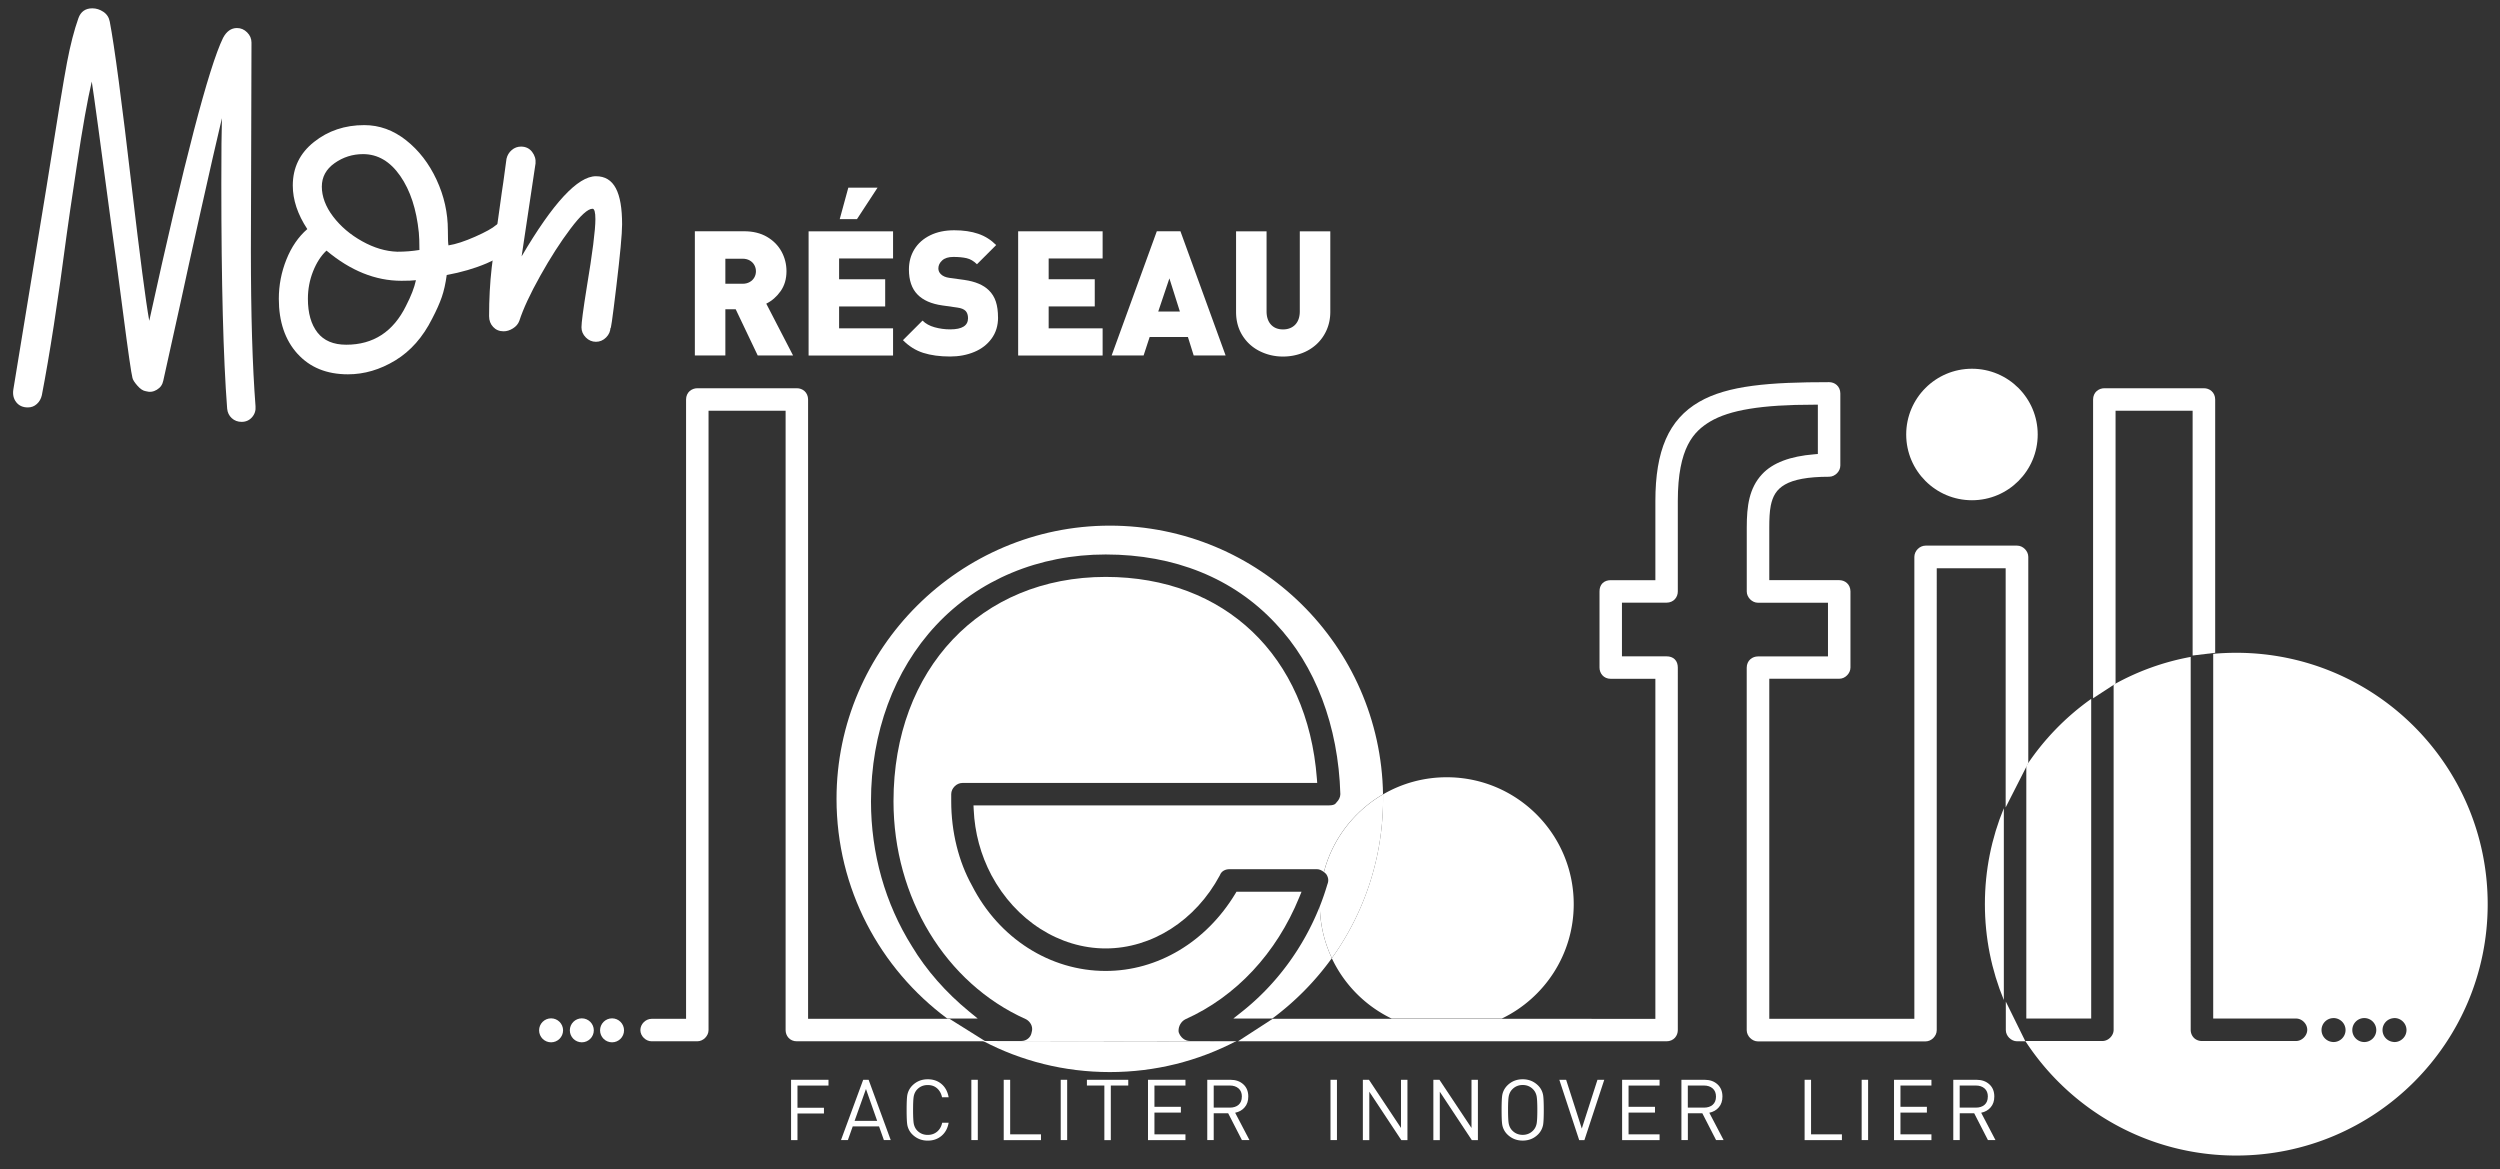 <svg xmlns="http://www.w3.org/2000/svg" id="svg176" width="631.92" height="295.601" version="1.1" viewBox="0 0 631.92 295.601">
  <rect x="0" y="0" width="631.92" height="295.601" fill="#333333" stroke="none"/>
  <g transform="translate(-20.623 -28.555)">
    <path d="M79.21 134.26c-.69-.64-1.08-1.44-1.17-2.42-.98-12.82-1.47-31.76-1.47-56.82 0-8.03.05-13.56.15-16.59-1.37 5.78-3.18 13.71-5.43 23.79-2.25 10.08-3.87 17.42-4.85 22.02l-4.55 20.56c-.2.98-.73 1.74-1.62 2.27-.88.54-1.81.66-2.79.37-.69-.1-1.4-.56-2.13-1.4-.73-.83-1.15-1.49-1.25-1.98-.29-1.08-1.08-6.51-2.35-16.3-1.27-9.79-2.2-16.74-2.79-20.85-2.94-22.12-4.65-34.7-5.14-37.74-1.08 4.6-2.33 11.6-3.74 21-1.42 9.4-2.28 15.22-2.57 17.47-2.25 17.13-4.36 30.74-6.31 40.82-.2.88-.61 1.62-1.25 2.2-.64.59-1.4.88-2.28.88-1.27 0-2.25-.44-2.94-1.32-.69-.88-.93-1.96-.73-3.23l8.37-51.1c2.64-16.74 4.38-27.29 5.21-31.64.83-4.35 1.78-8.05 2.86-11.09.59-1.66 1.76-2.5 3.52-2.5.98 0 1.91.29 2.79.88.88.59 1.42 1.42 1.62 2.5 1.17 6.07 3.03 20.07 5.58 41.99 2.06 17.52 3.52 28.73 4.4 33.62C67.16 69.42 73.38 45.58 77 38.14c.88-1.66 2.06-2.5 3.52-2.5.98 0 1.84.37 2.57 1.1.73.73 1.1 1.59 1.1 2.57l-.15 52.57c0 16.06.39 29.17 1.17 39.35.1 1.08-.2 2.01-.88 2.79-.69.78-1.57 1.17-2.64 1.17-.98 0-1.81-.32-2.5-.95z" fill="#fff"/>
    <path d="M95.8 117.96c-3.13-3.47-4.7-8.1-4.7-13.88 0-3.43.64-6.73 1.91-9.91 1.27-3.18 3.03-5.75 5.29-7.71-2.45-3.72-3.67-7.39-3.67-11.01 0-4.5 1.78-8.17 5.36-11.01 3.57-2.84 7.81-4.26 12.7-4.26 3.82 0 7.34 1.27 10.57 3.82 3.23 2.55 5.8 5.87 7.71 9.98 1.91 4.11 2.86 8.37 2.86 12.78 0 2.06.05 3.33.15 3.82 1.86-.29 4.11-1.03 6.75-2.2 2.64-1.17 4.4-2.15 5.29-2.94.78-.59 1.56-.88 2.35-.88 1.17 0 2.1.44 2.79 1.32.59.69.88 1.47.88 2.35 0 1.08-.44 2.01-1.32 2.79-1.76 1.47-4.14 2.84-7.12 4.11-2.99 1.27-6.34 2.25-10.06 2.94-.29 2.16-.71 4.02-1.25 5.58-.54 1.57-1.35 3.38-2.42 5.43-2.35 4.7-5.46 8.22-9.32 10.57-3.87 2.35-7.86 3.52-11.97 3.52-5.38 0-9.64-1.74-12.77-5.21zm27.46-12.12c1.27-2.45 2.1-4.6 2.5-6.46-.78.1-2.01.15-3.67.15-6.56 0-12.87-2.54-18.94-7.63-1.37 1.27-2.5 3.01-3.38 5.21-.88 2.2-1.32 4.53-1.32 6.98 0 3.62.81 6.46 2.42 8.52 1.61 2.06 4.04 3.08 7.27 3.08 6.85 0 11.89-3.28 15.12-9.84zm3.38-14.1c0-1.96-.05-3.43-.15-4.4-.59-5.87-2.15-10.65-4.7-14.32-2.55-3.67-5.68-5.51-9.4-5.51-2.64 0-5.04.76-7.19 2.28-2.15 1.52-3.23 3.5-3.23 5.95s.95 5.07 2.86 7.56c1.91 2.5 4.35 4.58 7.34 6.24 2.99 1.67 5.95 2.55 8.88 2.64 1.96 0 3.82-.15 5.58-.44z" fill="#fff"/>
    <path d="M168.7 113.85c-.73-.73-1.1-1.59-1.1-2.57 0-1.18.44-4.5 1.32-9.99 1.47-8.81 2.2-14.58 2.2-17.33 0-1.76-.24-2.64-.73-2.64-1.17 0-3.04 1.69-5.58 5.07-2.55 3.38-5.09 7.34-7.63 11.89-2.55 4.55-4.31 8.35-5.29 11.38-.29.79-.83 1.42-1.62 1.91-.78.49-1.57.73-2.35.73-1.08 0-1.96-.37-2.64-1.1-.69-.73-1.03-1.64-1.03-2.72 0-4.31.22-8.39.66-12.26.44-3.87 1.3-10.25 2.57-19.16.1-.49.49-3.28 1.17-8.37.2-.88.64-1.62 1.32-2.2.68-.59 1.47-.88 2.35-.88 1.17 0 2.1.44 2.79 1.32.68.88.98 1.86.88 2.94-.98 6.56-2.15 14.39-3.52 23.49 7.93-13.51 14.19-20.26 18.79-20.26s6.61 4.06 6.61 12.19c0 2.35-.49 7.61-1.47 15.79-.98 8.17-1.47 11.58-1.47 10.2 0 .98-.37 1.84-1.1 2.57-.73.73-1.59 1.1-2.57 1.1-.98 0-1.84-.37-2.57-1.1z" fill="#fff"/>
    <path d="M211.7 97.13c0-.56-.13-1.08-.4-1.57s-.66-.88-1.17-1.17c-.51-.29-1.11-.44-1.78-.44h-4.38v6.33h4.38c.68 0 1.27-.15 1.78-.44.51-.29.9-.68 1.17-1.16.27-.48.4-1 .4-1.56m9.37 21.29h-8.92l-5.57-11.69h-2.61v11.69h-7.71v-31.4h12.44c2.25 0 4.18.47 5.79 1.41 1.61.94 2.83 2.18 3.67 3.71.84 1.54 1.26 3.2 1.26 4.98 0 1.97-.5 3.65-1.49 5.05s-2.2 2.45-3.62 3.15l6.77 13.09z" fill="#fff"/>
    <path d="m242.44 75.99-5.2 7.95h-4.36l2.17-7.95zm3.92 42.43h-21.35v-31.4h21.35v6.87h-13.64v5.26h11.65v6.87h-11.65v5.53h13.64z" fill="#fff"/>
    <path d="M272.9 108.81c0 2.05-.54 3.82-1.63 5.32-1.08 1.49-2.55 2.63-4.39 3.39-1.85.77-3.88 1.15-6.11 1.15-2.6 0-4.86-.31-6.78-.92-1.93-.62-3.63-1.69-5.13-3.21l4.95-4.95c.78.78 1.79 1.34 3.06 1.69 1.26.35 2.58.53 3.94.53 3 0 4.5-.94 4.5-2.82 0-.81-.21-1.42-.62-1.85-.42-.43-1.11-.71-2.07-.84l-3.79-.54c-2.79-.39-4.89-1.31-6.31-2.78-1.44-1.48-2.15-3.58-2.15-6.31 0-1.91.46-3.61 1.39-5.12.93-1.5 2.26-2.67 3.99-3.52 1.73-.85 3.76-1.27 6.08-1.27 2.32 0 4.33.3 6.06.89 1.73.59 3.24 1.55 4.53 2.85l-4.85 4.85c-.81-.8-1.67-1.31-2.61-1.53-.93-.21-2.05-.32-3.36-.32-1.24 0-2.18.29-2.82.88-.65.59-.97 1.26-.97 2.02 0 .56.21 1.05.63 1.46.49.49 1.21.8 2.15.93l3.79.52c2.76.4 4.82 1.27 6.18 2.61.82.79 1.41 1.75 1.78 2.87.37 1.13.55 2.47.55 4.02" fill="#fff"/>
    <path d="M277.98 87.02h21.35v6.87h-13.64v5.25h11.65v6.87h-11.65v5.54h13.64v6.87h-21.35z" fill="#fff"/>
    <path d="m318.86 107.3-2.65-8.38-2.82 8.38zm11.55 11.11h-8.06l-1.46-4.67h-9.67l-1.53 4.67h-8.08l11.42-31.4H319l11.42 31.4z" fill="#fff"/>
    <path d="M356.88 107.39c0 1.65-.31 3.18-.93 4.59-.62 1.41-1.48 2.61-2.58 3.62a11.266 11.266 0 0 1-3.83 2.29c-1.45.52-2.99.79-4.61.79-2.14 0-4.12-.47-5.96-1.4-1.83-.93-3.27-2.26-4.33-3.97-1.06-1.71-1.58-3.69-1.58-5.91V87.03h7.71v20.2c0 1.44.37 2.56 1.11 3.37.74.81 1.76 1.22 3.06 1.22.83 0 1.58-.18 2.22-.54.65-.36 1.14-.88 1.49-1.57.35-.69.52-1.51.52-2.48v-20.2h7.71v20.37z" fill="#fff"/>
    <path d="M222.2 308.56h6.69v1.45h-6.69v6.73h-1.62v-15.25h9.46v1.46h-7.84z" fill="#fff"/>
    <path d="m242.34 311.87-2.83-8.05-2.87 8.05zm3.43 4.86h-1.73l-1.22-3.45h-6.66l-1.22 3.45h-1.74l5.61-15.24h1.37z" fill="#fff"/>
    <path d="M260.41 312.33c-.24 1.41-.84 2.52-1.8 3.33-.96.81-2.12 1.21-3.49 1.21-1.54 0-2.84-.53-3.9-1.58a4.516 4.516 0 0 1-1.26-2.4c-.11-.64-.17-1.9-.17-3.77s.06-3.13.17-3.77c.19-.94.61-1.74 1.26-2.4 1.06-1.06 2.36-1.59 3.9-1.59 1.39 0 2.55.4 3.49 1.2.94.8 1.54 1.91 1.8 3.34h-1.67c-.2-.94-.62-1.69-1.25-2.25-.64-.56-1.42-.83-2.37-.83-1.06 0-1.93.36-2.63 1.07-.46.47-.76 1.06-.9 1.78-.12.63-.17 1.78-.17 3.45 0 1.67.06 2.82.17 3.45.14.71.44 1.31.9 1.78.7.71 1.58 1.07 2.63 1.07.94 0 1.74-.28 2.39-.83.65-.56 1.07-1.31 1.27-2.25h1.63z" fill="#fff"/>
    <path d="M266.15 301.49h1.63v15.24h-1.63z" fill="#fff"/>
    <path d="M274.33 301.49h1.63v13.79h7.79v1.46h-9.42z" fill="#fff"/>
    <path d="M288.74 301.49h1.63v15.24h-1.63z" fill="#fff"/>
    <path d="M301.4 316.74h-1.63v-13.79h-4.41v-1.46h10.45v1.46h-4.41z" fill="#fff"/>
    <path d="M310.8 301.49h9.47v1.46h-7.84v5.37h6.68v1.46h-6.68v5.5h7.84v1.46h-9.47z" fill="#fff"/>
    <path d="M334.53 305.75c0-.9-.28-1.59-.84-2.08-.56-.48-1.29-.73-2.21-.73h-4.07v5.59h4.07c.93 0 1.67-.24 2.22-.72.55-.48.82-1.17.82-2.07m1.93 10.99h-1.91l-3.47-6.77h-3.66v6.77h-1.63v-15.24h5.85c1.34 0 2.43.38 3.27 1.15.84.76 1.25 1.79 1.25 3.09 0 1.09-.3 1.99-.9 2.7-.6.72-1.41 1.18-2.42 1.39l3.62 6.92z" fill="#fff"/>
    <path d="M356.93 301.49h1.63v15.24h-1.63z" fill="#fff"/>
    <path d="M366.74 304.51v12.23h-1.63v-15.25h1.54l8.1 12.18v-12.18h1.63v15.25h-1.55z" fill="#fff"/>
    <path d="M384.56 304.51v12.23h-1.63v-15.25h1.54l8.1 12.18v-12.18h1.62v15.25h-1.54z" fill="#fff"/>
    <path d="M409.21 309.11c0-1.67-.06-2.81-.17-3.43-.14-.71-.44-1.31-.9-1.78-.71-.73-1.59-1.09-2.63-1.09-1.04 0-1.92.36-2.63 1.09-.46.47-.76 1.06-.9 1.78-.11.61-.17 1.76-.17 3.43 0 1.67.06 2.81.17 3.43.14.72.44 1.31.9 1.78.71.73 1.59 1.09 2.63 1.09 1.04 0 1.92-.36 2.63-1.09.46-.47.76-1.06.9-1.78.11-.61.17-1.76.17-3.43m1.63 0c0 1.87-.06 3.12-.17 3.77-.19.94-.61 1.74-1.26 2.4-1.06 1.06-2.36 1.58-3.9 1.58s-2.84-.53-3.9-1.58a4.516 4.516 0 0 1-1.26-2.4c-.12-.64-.17-1.9-.17-3.77s.06-3.13.17-3.77c.18-.94.61-1.74 1.26-2.4 1.06-1.06 2.36-1.58 3.9-1.58s2.84.53 3.9 1.58c.66.66 1.08 1.46 1.26 2.4.11.64.17 1.9.17 3.77" fill="#fff"/>
    <path d="m419.79 316.74-5.02-15.25h1.72l3.96 12.33 3.96-12.33h1.72l-5.02 15.25z" fill="#fff"/>
    <path d="M430.64 301.49h9.47v1.46h-7.84v5.37h6.68v1.46h-6.68v5.5h7.84v1.46h-9.47z" fill="#fff"/>
    <path d="M454.37 305.75c0-.9-.28-1.59-.84-2.08-.56-.48-1.29-.73-2.21-.73h-4.07v5.59h4.07c.93 0 1.67-.24 2.22-.72.55-.48.83-1.17.83-2.07m1.93 10.99h-1.91l-3.47-6.77h-3.66v6.77h-1.63v-15.24h5.85c1.34 0 2.43.38 3.27 1.15.83.76 1.25 1.79 1.25 3.09 0 1.09-.3 1.99-.9 2.7-.6.72-1.41 1.18-2.42 1.39l3.62 6.92z" fill="#fff"/>
    <path d="M476.77 301.49h1.63v13.79h7.8v1.46h-9.43z" fill="#fff"/>
    <path d="M491.19 301.49h1.63v15.24h-1.63z" fill="#fff"/>
    <path d="M499.37 301.49h9.46v1.46H501v5.37h6.68v1.46H501v5.5h7.83v1.46h-9.46z" fill="#fff"/>
    <path d="M523.09 305.75c0-.9-.28-1.59-.84-2.08-.56-.48-1.29-.73-2.21-.73h-4.07v5.59h4.07c.93 0 1.67-.24 2.22-.72.55-.48.82-1.17.82-2.07m1.93 10.99h-1.9l-3.47-6.77h-3.66v6.77h-1.63v-15.24h5.85c1.34 0 2.43.38 3.27 1.15.84.76 1.25 1.79 1.25 3.09 0 1.09-.3 1.99-.9 2.7-.6.72-1.41 1.18-2.42 1.39l3.62 6.92z" fill="#fff"/>
    <path d="M260.63 286.08h-35.75V129.53c0-.88-.36-1.64-.9-2.12-.55-.49-1.24-.72-1.93-.72h-25.16c-.69 0-1.39.24-1.94.72s-.91 1.24-.91 2.12v156.55h-8.71c-.78 0-1.48.35-1.99.86s-.85 1.21-.85 1.99.35 1.47.86 1.97c.51.51 1.2.86 1.98.86h11.55c.78 0 1.47-.35 1.98-.86s.86-1.2.86-1.97V132.37h19.48v156.56c0 .69.23 1.39.72 1.93.48.55 1.24.91 2.12.9h47.66" fill="#fff"/>
    <path d="M533.31 221.4v-52.09c0-.78-.36-1.47-.86-1.98-.51-.51-1.2-.86-1.98-.86h-23.11c-.78 0-1.48.35-1.99.85-.51.51-.85 1.21-.86 1.98v116.77h-36.67v-85.95h17.69c.78 0 1.47-.35 1.97-.86.51-.51.86-1.2.86-1.97v-19.25c0-.88-.36-1.64-.9-2.12-.55-.49-1.24-.72-1.93-.72h-17.69v-13.33c0-2.09.07-3.95.38-5.53.49-2.38 1.43-4.07 3.59-5.31 2.16-1.24 5.67-1.97 11.15-1.97.78 0 1.47-.36 1.98-.86.51-.51.86-1.2.86-1.98v-18.23c0-.88-.36-1.63-.91-2.12-.55-.49-1.24-.72-1.93-.72-14.92 0-25.64.79-32.86 4.99-3.82 2.21-6.62 5.31-8.42 9.44-1.8 4.13-2.63 9.26-2.63 15.62v20h-11.28c-.8 0-1.55.24-2.08.77s-.77 1.27-.76 2.08v19.25c0 .69.24 1.39.72 1.93.48.55 1.24.91 2.12.9h11.28v85.95H342.3l-8.75 5.68h108.33c.88 0 1.64-.36 2.12-.9.49-.55.72-1.24.72-1.93V197.3c0-.81-.23-1.56-.76-2.08-.53-.53-1.27-.77-2.08-.76H430.6v-13.57h11.28c.88 0 1.64-.36 2.12-.9.49-.55.72-1.24.72-1.93v-22.85c0-6.79 1.02-11.19 2.53-14.19 1.51-2.99 3.51-4.63 5.66-5.92 4.88-2.89 12.97-4.26 26.2-4.25h1.01v12.46l-.93.08c-6.03.49-10.49 2.13-13.19 5.06-1.61 1.73-2.58 3.74-3.14 5.98s-.71 4.72-.71 7.46v16.18c0 .78.36 1.47.86 1.98.51.51 1.2.86 1.98.86h17.69v13.57h-17.69c-.69 0-1.39.23-1.94.72-.55.48-.91 1.24-.91 2.12v91.63c0 .78.36 1.47.86 1.98.51.5 1.2.86 1.98.86h42.35c.78 0 1.47-.35 1.98-.86s.86-1.2.86-1.97V172.19h17.42v60.45" fill="#fff"/>
    <path d="M527.63 232.6v.49" fill="#fff"/>
    <path d="M580.55 193.56v-64.03c0-.88-.36-1.64-.91-2.12-.55-.49-1.24-.72-1.94-.72h-25.16c-.69 0-1.39.24-1.94.72s-.91 1.24-.91 2.12v75.52l5.68-3.7v-68.97h19.48v61.87" fill="#fff"/>
    <path d="M527.63 281.73v7.19c0 .78.36 1.47.86 1.98.51.5 1.2.86 1.98.86h2.1" fill="#fff"/>
    <path d="M527.63 281v.73" fill="#fff"/>
    <path d="m333.57 291.76 5.04-3.28" fill="#fff"/>
    <path d="M159.92 285.96c-1.67 0-3.03 1.36-3.03 3.03 0 1.67 1.35 3.03 3.03 3.03 1.68 0 3.03-1.36 3.03-3.03 0-1.67-1.36-3.03-3.03-3.03z" fill="#fff"/>
    <path d="M167.69 285.96c-1.67 0-3.03 1.36-3.03 3.03 0 1.67 1.36 3.03 3.03 3.03 1.67 0 3.03-1.36 3.03-3.03 0-1.67-1.36-3.03-3.03-3.03z" fill="#fff"/>
    <path d="M175.33 285.96c-1.67 0-3.03 1.36-3.03 3.03 0 1.67 1.35 3.03 3.03 3.03 1.68 0 3.03-1.36 3.03-3.03 0-1.67-1.36-3.03-3.03-3.03z" fill="#fff"/>
  </g>
  <g transform="translate(-20.623 -28.555)">
    <path d="M370.21 229.34c-.61-37.61-31.3-67.92-69.07-67.92-37.77 0-69.07 30.92-69.07 69.06 0 22.76 11.01 42.94 27.99 55.53h7.7l-2.19-1.79c-5.84-4.78-10.82-10.45-14.42-16.45-6.79-10.81-10.37-23.49-10.37-36.66 0-17.32 5.82-33.13 16.42-44.49 10.79-11.56 26.05-17.91 42.9-17.91h.02c17.39 0 32.26 6.01 42.89 17.4 10.1 10.61 15.91 25.96 16.41 43.17v.02c-.01.77-.39 1.49-.96 2.07l-.2.24c-.13.16-.22.2-.32.26l-.35.14c-.26.07-.59.12-1.01.12h-89.89l.05 1.05c.26 5.86 1.76 11.44 4.49 16.61 6.12 11.44 17.2 18.5 28.87 18.5 11.67 0 22.74-7.05 28.86-18.48l.06-.14c.19-.46.53-.83.95-1.06.42-.24.92-.35 1.44-.35h22.08c.64 0 1.21.28 1.76.71.14-.52.29-1.04.45-1.55 2.42-7.68 7.66-14.11 14.5-18.09z" fill="#fff"/>
    <path d="M269.12 291.69c9.57 5.02 20.46 7.85 32.02 7.85 11.56 0 22.33-2.81 31.86-7.77" fill="#fff"/>
    <path d="M333 291.77c.05-.03.11-.06.16-.09H321.4c-1.31 0-2.42-.93-2.83-2.19l-.03-.08v-.09l-.02-.25c.01-1.2.67-2.33 1.73-2.88h.02l.01-.01c12.77-5.73 22.99-16.67 28.76-30.83l.57-1.39h-16.45l-.29.49c-7.37 12.2-19.62 19.53-32.77 19.53-14.07 0-26.99-8.26-33.78-21.56-3.4-6.08-5.26-13.63-5.26-21.32v-1.8c0-.78.35-1.47.86-1.98s1.2-.86 1.98-.86h89.67l-.08-1.09c-1.18-15.54-7.01-28.27-16.29-37.13-9.28-8.85-22.01-13.86-37.09-13.86-15.83 0-29.21 5.83-38.66 15.81-9.45 9.98-14.98 24.15-14.98 40.9 0 24.37 13.16 45.98 33.39 55.05h.01l.02.01c.44.22.83.55 1.13.98.3.42.5.95.5 1.53 0 .21-.03.43-.09.66l-.04.18c-.19 1.26-1.3 2.18-2.58 2.18h-7.42" fill="#fff"/>
    <path d="M342.22 286.01a69.819 69.819 0 0 0 15.05-15.26 31.976 31.976 0 0 1-2.8-9.66c-.14-1.14-.22-2.3-.24-3.47-4.13 10.43-10.94 19.72-19.59 26.59l-2.27 1.8h9.85" fill="#fff"/>
    <path d="M532.81 286.01h16.4v-80.8a63.997 63.997 0 0 0-16.4 16.94z" fill="#fff"/>
    <path d="M585.89 193.56c-1.97 0-3.92.09-5.84.26v92.19h20.94c.78 0 1.48.35 1.98.86.51.51.85 1.21.85 1.99s-.36 1.47-.86 1.97c-.51.51-1.2.86-1.98.86h-23.8c-.87 0-1.62-.36-2.1-.9-.49-.55-.72-1.24-.72-1.93V194.6a63.116 63.116 0 0 0-19.48 7.02v87.24c0 .78-.36 1.47-.86 1.97-.51.51-1.2.86-1.98.86h-19.48c11.33 17.42 30.98 28.95 53.32 28.95 35.1 0 63.55-28.45 63.55-63.54s-28.45-63.54-63.55-63.54zm26.27 97.87c-.48.33-1.07.52-1.7.52 0 0-.08-.01-.12-.01a3.029 3.029 0 0 1-2.91-3.02c0-1.63 1.29-2.95 2.91-3.02.04 0 .08-.01.12-.01.63 0 1.21.19 1.7.52a3.018 3.018 0 0 1 0 5.02zm6.08.52c-1.67 0-3.03-1.36-3.03-3.03 0-1.67 1.36-3.03 3.03-3.03 1.67 0 3.03 1.36 3.03 3.03 0 1.67-1.36 3.03-3.03 3.03zm7.64 0c-.13 0-.26-.02-.39-.04a3.025 3.025 0 0 1-2.4-1.81 3.07 3.07 0 0 1-.24-1.18c0-.42.08-.82.24-1.18a3.01 3.01 0 0 1 2.4-1.81c.13-.02.26-.04.39-.04.91 0 1.71.41 2.27 1.04a3 3 0 0 1 .76 1.99 3 3 0 0 1-.76 1.99c-.56.63-1.36 1.04-2.27 1.04z" fill="#fff"/>
    <path d="M527.13 281.33v-48.48c-3.09 7.47-4.79 15.66-4.79 24.24 0 8.58 1.7 16.77 4.79 24.24z" fill="#fff"/>
    <path d="M400.24 286.01c10.75-5.18 18.17-16.18 18.17-28.91 0-17.72-14.37-32.08-32.09-32.08-5.87 0-11.37 1.57-16.11 4.33v1.14c0 9.68-2 18.89-5.6 27.26a68.957 68.957 0 0 1-7.35 13.01 32.2 32.2 0 0 0 15.13 15.26h27.84z" fill="#fff"/>
    <path d="M357.27 270.75c2.9-4.03 5.36-8.39 7.35-13.01 3.6-8.36 5.6-17.58 5.6-27.26v-1.14c-6.84 3.98-12.08 10.41-14.5 18.09-.16.51-.31 1.03-.45 1.55.17.13.33.28.5.44l.05.05.04.06c.31.45.5.98.5 1.51 0 .33-.07.66-.19.97l-.04.12c-.55 1.86-1.18 3.69-1.89 5.49a31.775 31.775 0 0 0 3.04 13.13z" fill="#fff"/>
    
    <circle id="ellipse145" cx="519.07" cy="138.38" r="16.62" fill="#fff"/>
  </g>
</svg>